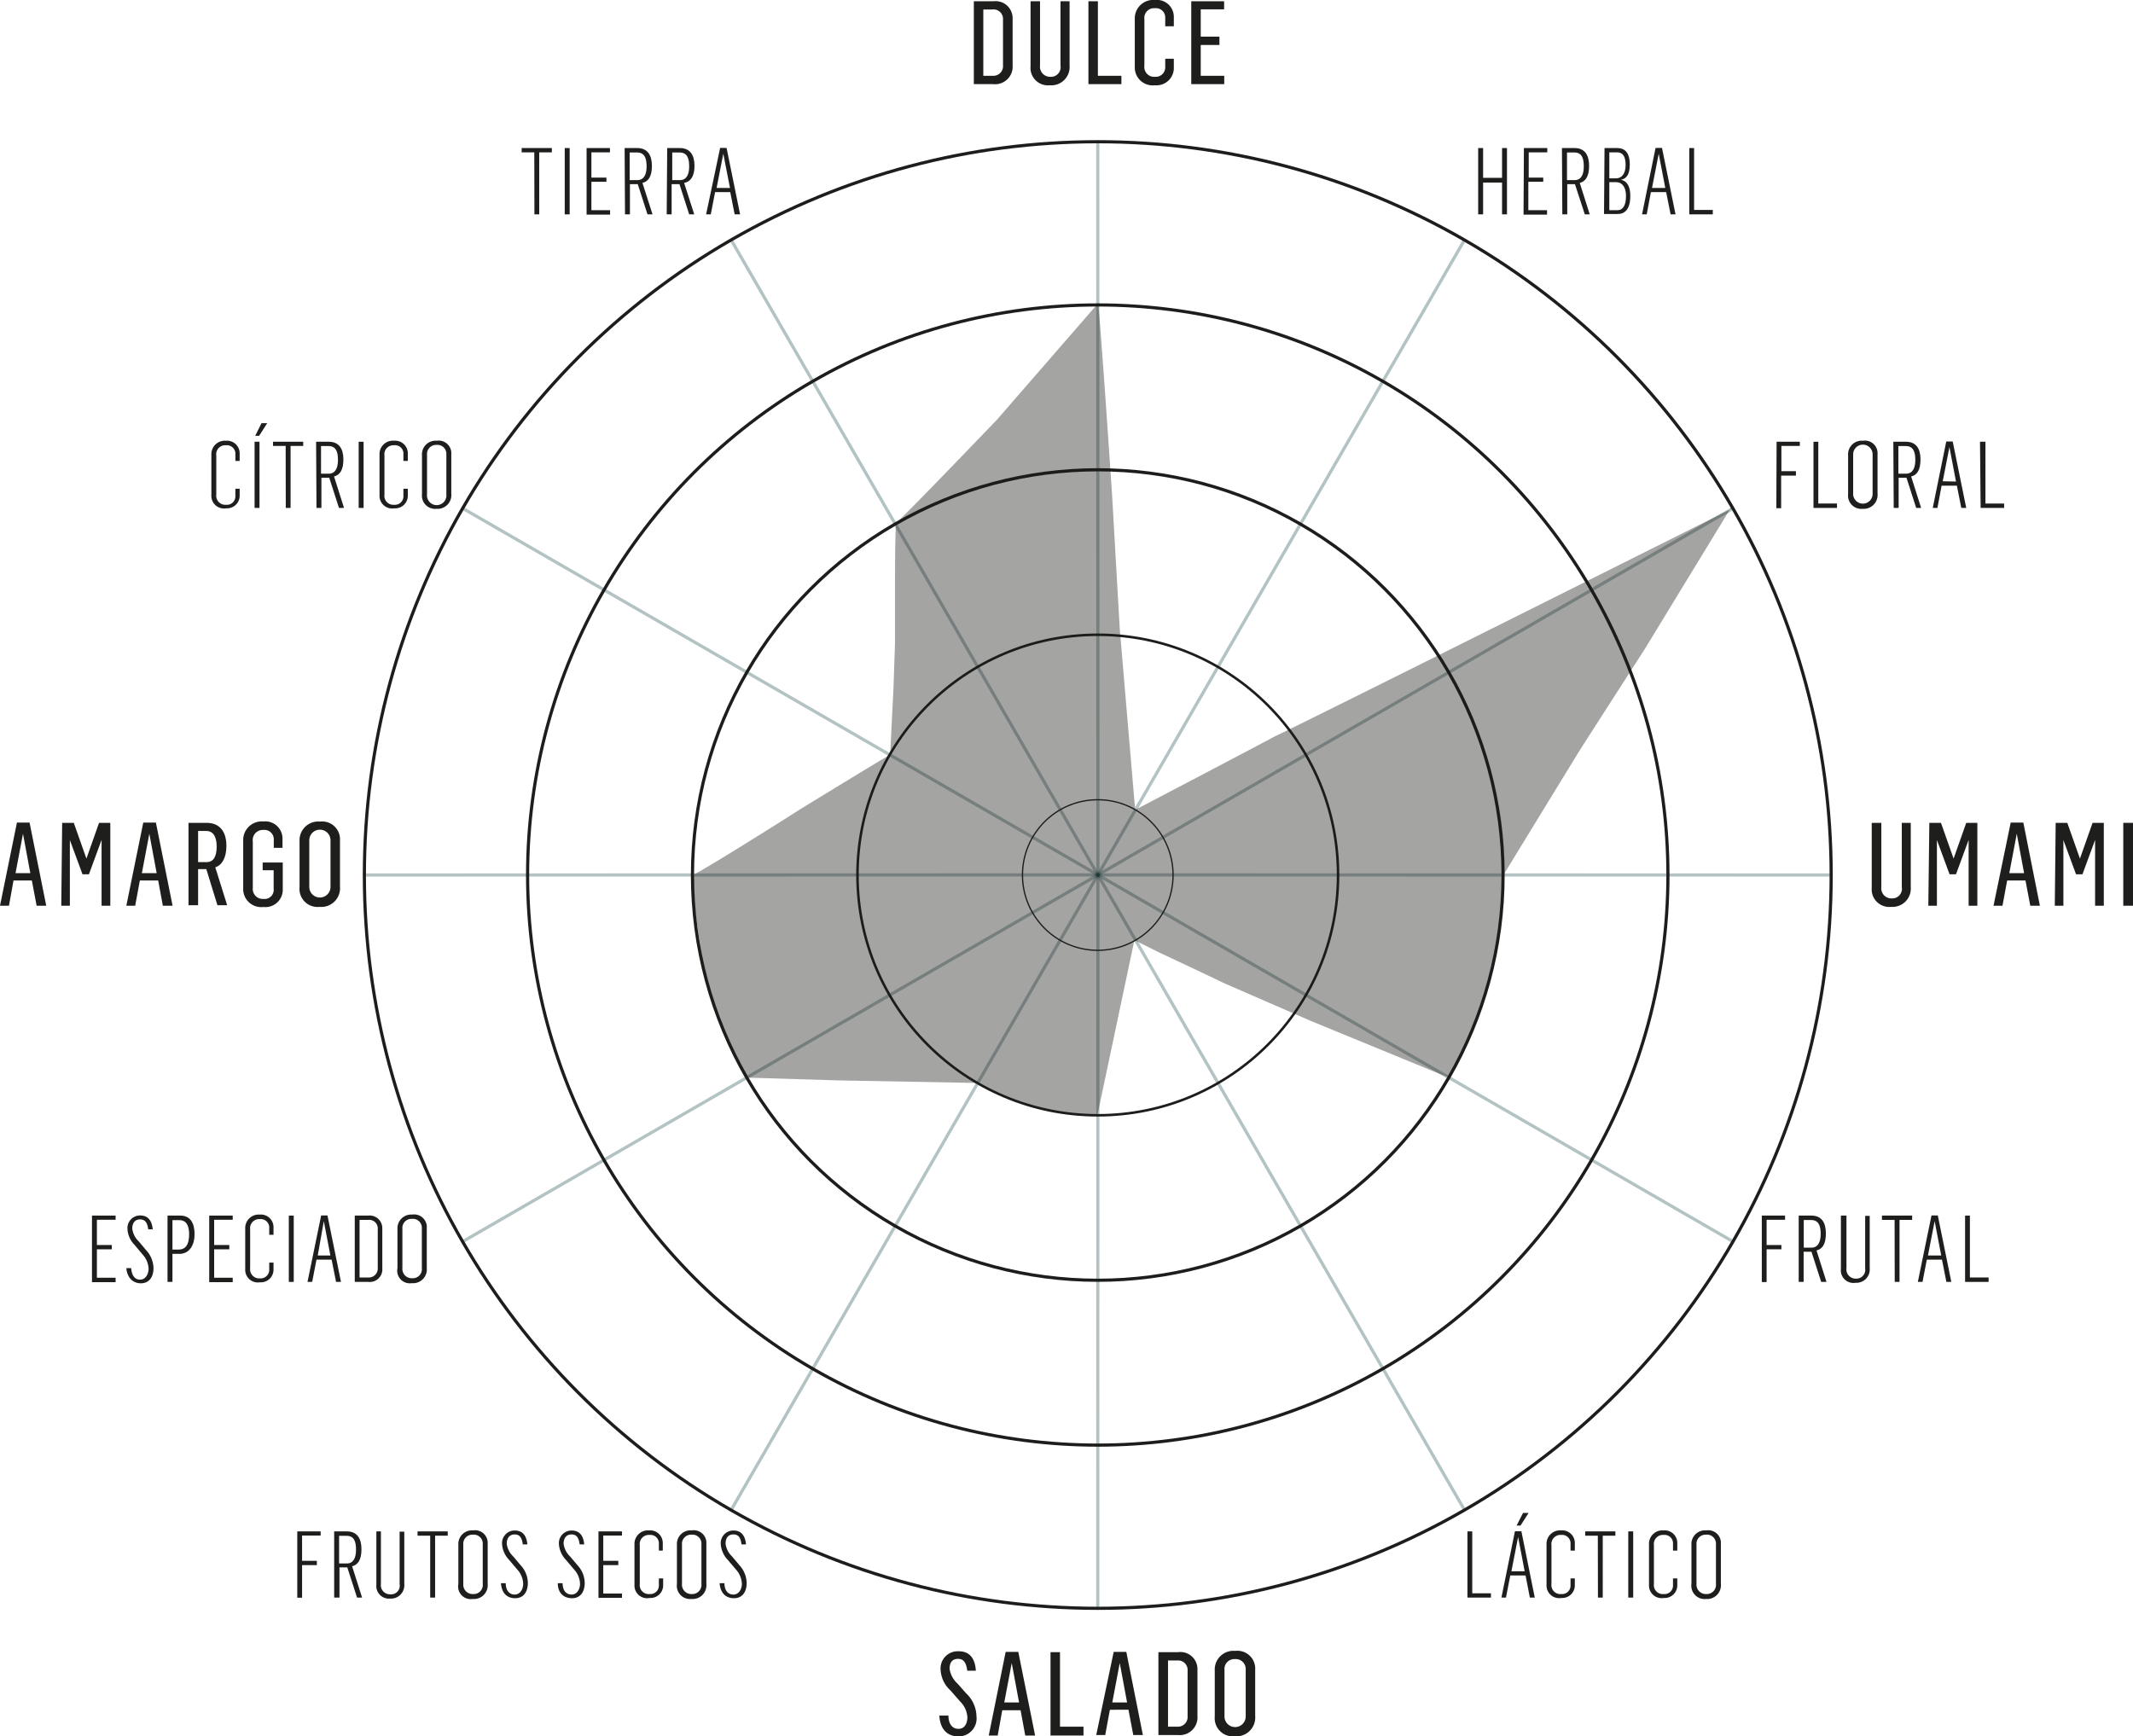 <svg xmlns="http://www.w3.org/2000/svg" viewBox="0 0 168.83 137.45"><defs><style>.cls-1{isolation:isolate;}.cls-2,.cls-3,.cls-4,.cls-5{fill:none;stroke-miterlimit:10;}.cls-2{stroke:#023333;opacity:0.3;}.cls-2,.cls-4{stroke-width:0.25px;}.cls-3,.cls-4,.cls-5{stroke:#1d1e1c;}.cls-3{stroke-width:0.2px;}.cls-5{stroke-width:0.1px;}.cls-6{mix-blend-mode:multiply;}.cls-7{fill:#1e1e1c;}.cls-8{fill:#1d1d1b;opacity:0.4;}</style></defs><g class="cls-1"><g id="Capa_1" data-name="Capa 1"><line class="cls-2" x1="86.9" y1="69.26" x2="115.92" y2="18.99"/><line class="cls-2" x1="137.17" y1="40.24" x2="86.9" y2="69.26"/><line class="cls-2" x1="144.95" y1="69.27" x2="86.9" y2="69.26"/><line class="cls-2" x1="137.17" y1="98.29" x2="86.9" y2="69.26"/><line class="cls-2" x1="115.92" y1="119.54" x2="86.9" y2="69.26"/><line class="cls-2" x1="86.89" y1="127.32" x2="86.9" y2="69.26"/><line class="cls-2" x1="57.87" y1="119.54" x2="86.9" y2="69.26"/><line class="cls-2" x1="36.62" y1="98.29" x2="86.9" y2="69.26"/><line class="cls-2" x1="28.84" y1="69.27" x2="86.9" y2="69.26"/><line class="cls-2" x1="36.62" y1="40.24" x2="86.9" y2="69.26"/><line class="cls-2" x1="57.87" y1="18.99" x2="86.9" y2="69.26"/><line class="cls-2" x1="86.89" y1="11.21" x2="86.9" y2="69.26"/><circle class="cls-3" cx="86.89" cy="69.27" r="19.02"/><circle class="cls-4" cx="86.89" cy="69.27" r="32.08"/><circle class="cls-4" cx="86.89" cy="69.27" r="45.13"/><circle class="cls-4" cx="86.89" cy="69.27" r="58.05"/><circle class="cls-5" cx="86.89" cy="69.27" r="5.96"/><g class="cls-6"><path class="cls-7" d="M90.2,167.42l.72,0c0,.6.26,1.05.79,1.05s.71-.48.71-.92a1.9,1.9,0,0,0-.57-1.24l-.77-.88a2.37,2.37,0,0,1-.78-1.63,1.36,1.36,0,0,1,1.43-1.47c.72,0,1.29.39,1.36,1.54l-.68,0c-.08-.64-.29-.94-.73-.94s-.67.27-.67.79a2,2,0,0,0,.64,1.18l.68.77a2.56,2.56,0,0,1,.81,1.81,1.42,1.42,0,0,1-1.44,1.59C90.8,169.06,90.26,168.47,90.2,167.42Z" transform="translate(-15.85 -31.61)"/><path class="cls-7" d="M95.45,162.38h1L97.78,169H97l-.37-2H95.18l-.36,2h-.71Zm1.06,4-.58-3.12h0l-.59,3.12Z" transform="translate(-15.85 -31.61)"/><path class="cls-7" d="M99,162.4h.75v5.9h1.86V169H99Z" transform="translate(-15.85 -31.61)"/><path class="cls-7" d="M104,162.38h1l1.31,6.58h-.76l-.38-2H103.7l-.37,2h-.71Zm1.06,4-.58-3.12h0l-.59,3.12Z" transform="translate(-15.85 -31.61)"/><path class="cls-7" d="M107.54,162.4h1.56a1.35,1.35,0,0,1,1.53,1.38v3.69a1.4,1.4,0,0,1-1.55,1.49h-1.54Zm1.49,5.9a.77.77,0,0,0,.82-.84v-3.6a.75.75,0,0,0-.82-.8h-.73v5.24Z" transform="translate(-15.85 -31.61)"/><path class="cls-7" d="M112,167.49v-3.63a1.48,1.48,0,0,1,1.62-1.56,1.41,1.41,0,0,1,1.58,1.48v3.68a1.49,1.49,0,0,1-1.61,1.6A1.44,1.44,0,0,1,112,167.49Zm2.45,0v-3.72a.79.79,0,0,0-.86-.82.78.78,0,0,0-.82.85v3.69a.84.84,0,1,0,1.68,0Z" transform="translate(-15.85 -31.61)"/></g><g class="cls-6"><path class="cls-7" d="M92.93,31.71h1.55A1.35,1.35,0,0,1,96,33.09v3.69a1.39,1.39,0,0,1-1.54,1.49H92.93Zm1.48,5.9a.77.77,0,0,0,.83-.84V33.16a.75.75,0,0,0-.83-.8h-.73v5.25Z" transform="translate(-15.85 -31.61)"/><path class="cls-7" d="M97.42,36.86V31.71h.75v5.08a.8.8,0,0,0,.83.9.76.76,0,0,0,.79-.89V31.71h.72v5.1a1.45,1.45,0,0,1-1.57,1.55A1.38,1.38,0,0,1,97.42,36.86Z" transform="translate(-15.85 -31.61)"/><path class="cls-7" d="M102,31.71h.75v5.9h1.86v.66H102Z" transform="translate(-15.85 -31.61)"/><path class="cls-7" d="M105.67,36.89V33.11a1.46,1.46,0,0,1,1.6-1.5,1.34,1.34,0,0,1,1.49,1.33v.75h-.68v-.64a.74.74,0,0,0-.82-.79.77.77,0,0,0-.83.87v3.68a.78.78,0,0,0,.85.88.75.75,0,0,0,.8-.78v-.65h.68v.68a1.37,1.37,0,0,1-1.49,1.42A1.42,1.42,0,0,1,105.67,36.89Z" transform="translate(-15.85 -31.61)"/><path class="cls-7" d="M110.14,31.71h2.6v.64h-1.85v2.16h1.48v.66h-1.48v2.44h1.86v.66h-2.61Z" transform="translate(-15.85 -31.61)"/></g><g class="cls-6"><path class="cls-7" d="M58.14,43.67h-1v-.34h2.39v.34h-1v4.91h-.38Z" transform="translate(-15.85 -31.61)"/><path class="cls-7" d="M60.55,43.33h.39v5.25h-.39Z" transform="translate(-15.85 -31.61)"/><path class="cls-7" d="M62.28,43.33h1.85v.34H62.66v2h1.19V46H62.66v2.25h1.48v.35H62.28Z" transform="translate(-15.85 -31.61)"/><path class="cls-7" d="M65.29,43.33h1c.81,0,1.16.56,1.16,1.41s-.29,1.24-.75,1.35l.8,2.49h-.4l-.77-2.39h-.62v2.39h-.39Zm1,2.54c.51,0,.74-.42.74-1.08s-.16-1.11-.77-1.11h-.57v2.19Z" transform="translate(-15.85 -31.61)"/><path class="cls-7" d="M68.66,43.33h1c.81,0,1.16.56,1.16,1.41S70.5,46,70,46.09l.8,2.49h-.4l-.77-2.39h-.62v2.39h-.39Zm1,2.54c.51,0,.74-.42.74-1.08s-.16-1.11-.77-1.11h-.57v2.19Z" transform="translate(-15.85 -31.61)"/><path class="cls-7" d="M72.85,43.32h.51l1.07,5.26H74l-.35-1.76h-1.2l-.34,1.76h-.37Zm.78,3.17-.53-2.71h0l-.53,2.71Z" transform="translate(-15.85 -31.61)"/></g><g class="cls-6"><path class="cls-7" d="M32.58,70.81V67.62a1.07,1.07,0,0,1,1.16-1.12,1,1,0,0,1,1.08,1v.6h-.34v-.52a.67.67,0,0,0-.74-.72.71.71,0,0,0-.77.81v3.09a.72.72,0,0,0,.78.81.67.67,0,0,0,.73-.71V70.3h.34v.55a1,1,0,0,1-1.07,1A1,1,0,0,1,32.58,70.81Z" transform="translate(-15.85 -31.61)"/><path class="cls-7" d="M36,66.58h.39v5.24H36Zm.55-1.47H37l-.64,1h-.31Z" transform="translate(-15.85 -31.61)"/><path class="cls-7" d="M38.46,66.91h-1v-.33h2.39v.33h-1v4.91h-.38Z" transform="translate(-15.85 -31.61)"/><path class="cls-7" d="M40.87,66.58h1c.81,0,1.16.55,1.16,1.4s-.29,1.24-.74,1.35l.79,2.49h-.4l-.77-2.39h-.62v2.39h-.39Zm1,2.53c.5,0,.73-.42.73-1.08s-.15-1.11-.76-1.11h-.58v2.19Z" transform="translate(-15.85 -31.61)"/><path class="cls-7" d="M44.24,66.58h.39v5.24h-.39Z" transform="translate(-15.85 -31.61)"/><path class="cls-7" d="M45.89,70.81V67.62a1.06,1.06,0,0,1,1.16-1.12,1,1,0,0,1,1.08,1v.6h-.35v-.52a.66.66,0,0,0-.74-.72.71.71,0,0,0-.76.81v3.09a.71.71,0,0,0,.77.81.67.67,0,0,0,.73-.71V70.3h.35v.55a1,1,0,0,1-1.08,1A1,1,0,0,1,45.89,70.81Z" transform="translate(-15.85 -31.61)"/><path class="cls-7" d="M49.25,70.73V67.65a1.08,1.08,0,0,1,1.17-1.15,1,1,0,0,1,1.15,1.07v3.12a1.09,1.09,0,0,1-1.17,1.2A1.05,1.05,0,0,1,49.25,70.73Zm1.93,0V67.58a.71.71,0,0,0-.78-.75.72.72,0,0,0-.75.78v3.13a.77.77,0,1,0,1.53,0Z" transform="translate(-15.85 -31.61)"/></g><g class="cls-6"><path class="cls-7" d="M132.85,43.33h.39v2.36h1.5V43.33h.39v5.25h-.39V46.06h-1.5v2.52h-.39Z" transform="translate(-15.85 -31.61)"/><path class="cls-7" d="M136.47,43.33h1.85v.34h-1.47v2H138V46h-1.18v2.25h1.48v.35h-1.86Z" transform="translate(-15.85 -31.61)"/><path class="cls-7" d="M139.48,43.33h1c.81,0,1.15.56,1.15,1.41s-.29,1.24-.74,1.35l.79,2.49h-.39l-.78-2.39h-.61v2.39h-.39Zm1,2.54c.51,0,.73-.42.73-1.08s-.15-1.11-.76-1.11h-.57v2.19Z" transform="translate(-15.85 -31.61)"/><path class="cls-7" d="M142.85,43.33h1c.73,0,1,.52,1,1.3s-.26,1.14-.71,1.21v0c.57.11.75.65.75,1.27,0,1.06-.42,1.44-1,1.44h-1.08Zm.9,2.4c.43,0,.77-.32.77-1.06s-.27-1-.67-1h-.62v2.06Zm.12,2.52c.44,0,.68-.38.68-1.13s-.34-1.09-.79-1.09h-.53v2.22Z" transform="translate(-15.85 -31.61)"/><path class="cls-7" d="M146.89,43.32h.51l1.07,5.26h-.39l-.35-1.76h-1.21l-.33,1.76h-.37Zm.77,3.17-.52-2.71h0l-.53,2.71Z" transform="translate(-15.85 -31.61)"/><path class="cls-7" d="M149.56,43.33h.38v4.9h1.48v.35h-1.86Z" transform="translate(-15.85 -31.61)"/></g><g class="cls-6"><path class="cls-7" d="M39.38,152.84h1.85v.33H39.76v2h1.17v.34H39.76v2.58h-.38Z" transform="translate(-15.85 -31.61)"/><path class="cls-7" d="M42.3,152.84h1c.81,0,1.16.55,1.16,1.41s-.29,1.24-.74,1.35l.79,2.48h-.4l-.77-2.39h-.62v2.39H42.3Zm1,2.54c.5,0,.73-.42.73-1.08s-.15-1.11-.76-1.11h-.58v2.19Z" transform="translate(-15.85 -31.61)"/><path class="cls-7" d="M45.64,157.05v-4.21H46V157a.72.72,0,0,0,.75.82.68.68,0,0,0,.73-.8v-4.16h.37V157a1.06,1.06,0,0,1-1.13,1.16A1,1,0,0,1,45.64,157.05Z" transform="translate(-15.85 -31.61)"/><path class="cls-7" d="M49.9,153.18h-1v-.34h2.39v.34h-1v4.9H49.9Z" transform="translate(-15.85 -31.61)"/><path class="cls-7" d="M52.13,157v-3.09a1.08,1.08,0,0,1,1.17-1.15,1,1,0,0,1,1.15,1.07V157a1.09,1.09,0,0,1-1.18,1.19A1,1,0,0,1,52.13,157Zm1.93,0v-3.15a.71.71,0,0,0-.78-.75.72.72,0,0,0-.76.78V157a.74.74,0,0,0,.78.8A.72.72,0,0,0,54.06,157Z" transform="translate(-15.85 -31.61)"/><path class="cls-7" d="M55.5,156.94h.38c0,.56.27.9.71.9s.67-.44.67-.85a1.74,1.74,0,0,0-.44-1.1l-.68-.8a2,2,0,0,1-.55-1.23,1,1,0,0,1,1-1.09c.54,0,.93.3,1,1.1h-.36c-.07-.57-.28-.79-.64-.79s-.63.23-.63.74a1.68,1.68,0,0,0,.51,1l.58.69a2.1,2.1,0,0,1,.58,1.41c0,.73-.36,1.21-1,1.21S55.56,157.74,55.5,156.94Z" transform="translate(-15.85 -31.61)"/><path class="cls-7" d="M60,156.94h.38c0,.56.27.9.71.9s.67-.44.67-.85a1.74,1.74,0,0,0-.44-1.1l-.68-.8a2,2,0,0,1-.55-1.23,1,1,0,0,1,1-1.09c.54,0,.93.3,1,1.1h-.36c-.07-.57-.28-.79-.64-.79s-.63.23-.63.74a1.68,1.68,0,0,0,.51,1l.58.69a2.1,2.1,0,0,1,.58,1.41c0,.73-.36,1.21-1,1.21S60,157.74,60,156.94Z" transform="translate(-15.85 -31.61)"/><path class="cls-7" d="M63.22,152.84h1.86v.33H63.6v2h1.19v.34H63.6v2.25h1.48v.34H63.22Z" transform="translate(-15.85 -31.61)"/><path class="cls-7" d="M66.07,157.07v-3.19a1.07,1.07,0,0,1,1.16-1.12,1,1,0,0,1,1.08,1v.6H68v-.51a.67.67,0,0,0-.74-.73.72.72,0,0,0-.77.82V157a.71.71,0,0,0,.78.8.67.67,0,0,0,.73-.71v-.53h.34v.55a1,1,0,0,1-1.07,1A1,1,0,0,1,66.07,157.07Z" transform="translate(-15.85 -31.61)"/><path class="cls-7" d="M69.43,157v-3.09a1.08,1.08,0,0,1,1.18-1.15,1,1,0,0,1,1.15,1.07V157a1.09,1.09,0,0,1-1.18,1.19A1.05,1.05,0,0,1,69.43,157Zm1.94,0v-3.15a.71.71,0,0,0-.78-.75.72.72,0,0,0-.76.78V157a.74.74,0,0,0,.77.8A.73.73,0,0,0,71.37,157Z" transform="translate(-15.85 -31.61)"/><path class="cls-7" d="M72.81,156.94h.38c0,.56.27.9.71.9s.67-.44.67-.85a1.79,1.79,0,0,0-.44-1.1l-.68-.8a2,2,0,0,1-.55-1.23,1,1,0,0,1,1-1.09c.54,0,.92.3,1,1.1h-.36c-.06-.57-.27-.79-.64-.79s-.62.23-.62.74a1.68,1.68,0,0,0,.51,1l.58.69a2.15,2.15,0,0,1,.58,1.41c0,.73-.36,1.21-1,1.21S72.87,157.74,72.81,156.94Z" transform="translate(-15.85 -31.61)"/></g><g class="cls-6"><path class="cls-7" d="M132,152.84h.38v4.9h1.48v.34H132Z" transform="translate(-15.85 -31.61)"/><path class="cls-7" d="M135.76,152.83h.51l1.06,5.25h-.39l-.34-1.75h-1.21l-.34,1.75h-.36Zm.77,3.17-.52-2.72h0l-.53,2.72Zm-.13-4.62h.44l-.64,1h-.31Z" transform="translate(-15.85 -31.61)"/><path class="cls-7" d="M138.26,157.07v-3.19a1.07,1.07,0,0,1,1.16-1.12,1,1,0,0,1,1.08,1v.6h-.34v-.51a.67.67,0,0,0-.74-.73.72.72,0,0,0-.77.82V157a.71.71,0,0,0,.78.8.67.67,0,0,0,.73-.71v-.53h.34v.55a1,1,0,0,1-1.07,1A1,1,0,0,1,138.26,157.07Z" transform="translate(-15.85 -31.61)"/><path class="cls-7" d="M142.32,153.18h-1v-.34h2.39v.34h-1v4.9h-.38Z" transform="translate(-15.85 -31.61)"/><path class="cls-7" d="M144.73,152.84h.39v5.24h-.39Z" transform="translate(-15.85 -31.61)"/><path class="cls-7" d="M146.37,157.07v-3.19a1.07,1.07,0,0,1,1.16-1.12,1,1,0,0,1,1.08,1v.6h-.34v-.51a.67.67,0,0,0-.74-.73.72.72,0,0,0-.77.82V157a.71.71,0,0,0,.78.8.67.67,0,0,0,.73-.71v-.53h.34v.55a1,1,0,0,1-1.07,1A1,1,0,0,1,146.37,157.07Z" transform="translate(-15.85 -31.61)"/><path class="cls-7" d="M149.73,157v-3.09a1.08,1.08,0,0,1,1.18-1.15,1,1,0,0,1,1.15,1.07V157a1.09,1.09,0,0,1-1.18,1.19A1.05,1.05,0,0,1,149.73,157Zm1.94,0v-3.15a.71.71,0,0,0-.78-.75.72.72,0,0,0-.76.78V157a.74.74,0,0,0,.77.8A.73.73,0,0,0,151.67,157Z" transform="translate(-15.85 -31.61)"/></g><g class="cls-6"><path class="cls-7" d="M156.47,66.58h1.84v.33h-1.46v2H158v.35h-1.17v2.58h-.38Z" transform="translate(-15.85 -31.61)"/><path class="cls-7" d="M159.39,66.58h.38v4.89h1.48v.35h-1.86Z" transform="translate(-15.85 -31.61)"/><path class="cls-7" d="M162.13,70.73V67.65a1.08,1.08,0,0,1,1.18-1.15,1,1,0,0,1,1.15,1.07v3.12a1.1,1.1,0,0,1-1.18,1.2A1.05,1.05,0,0,1,162.13,70.73Zm1.94,0V67.58a.77.77,0,0,0-1.54,0v3.13a.77.77,0,1,0,1.54,0Z" transform="translate(-15.85 -31.61)"/><path class="cls-7" d="M165.71,66.58h1c.81,0,1.15.55,1.15,1.4s-.28,1.24-.74,1.35l.79,2.49h-.39l-.77-2.39h-.62v2.39h-.39Zm1,2.53c.51,0,.74-.42.74-1.08s-.16-1.11-.77-1.11h-.57v2.19Z" transform="translate(-15.85 -31.61)"/><path class="cls-7" d="M169.9,66.56h.51l1.07,5.26h-.39l-.35-1.76h-1.21l-.33,1.76h-.37Zm.77,3.17L170.15,67h0l-.53,2.71Z" transform="translate(-15.85 -31.61)"/><path class="cls-7" d="M172.57,66.58H173v4.89h1.48v.35h-1.86Z" transform="translate(-15.85 -31.61)"/></g><g class="cls-6"><path class="cls-7" d="M23.13,127.84H25v.33H23.52v2H24.7v.34H23.52v2.25H25v.35H23.13Z" transform="translate(-15.85 -31.61)"/><path class="cls-7" d="M25.85,132l.38,0c.05.56.27.91.71.91s.67-.45.67-.86a1.75,1.75,0,0,0-.44-1.09l-.68-.81a1.94,1.94,0,0,1-.55-1.23,1,1,0,0,1,1-1.09c.54,0,.92.3,1,1.1h-.36c-.06-.56-.28-.79-.64-.79s-.62.23-.62.74a1.68,1.68,0,0,0,.51,1l.58.69A2.17,2.17,0,0,1,28,132c0,.72-.36,1.2-1,1.2S25.91,132.74,25.85,132Z" transform="translate(-15.85 -31.61)"/><path class="cls-7" d="M29.11,127.84h1c.85,0,1.14.65,1.14,1.48s-.39,1.55-1.2,1.55H29.5v2.22h-.39Zm.88,2.69c.58,0,.83-.44.83-1.21,0-.62-.18-1.12-.78-1.12H29.5v2.33Z" transform="translate(-15.85 -31.61)"/><path class="cls-7" d="M32.41,127.84h1.86v.33H32.8v2H34v.34H32.8v2.25h1.47v.35H32.41Z" transform="translate(-15.85 -31.61)"/><path class="cls-7" d="M35.26,132.07v-3.18a1.07,1.07,0,0,1,1.16-1.13,1,1,0,0,1,1.08,1v.6h-.34v-.51a.67.67,0,0,0-.74-.73.72.72,0,0,0-.77.82V132a.72.72,0,0,0,.78.81.68.68,0,0,0,.73-.72v-.53h.34v.56a1,1,0,0,1-1.07,1A1,1,0,0,1,35.26,132.07Z" transform="translate(-15.85 -31.61)"/><path class="cls-7" d="M38.71,127.84h.39v5.25h-.39Z" transform="translate(-15.85 -31.61)"/><path class="cls-7" d="M41.27,127.83h.5l1.07,5.26h-.39l-.35-1.76H40.9l-.34,1.76h-.37ZM42,131l-.52-2.72h0L41,131Z" transform="translate(-15.85 -31.61)"/><path class="cls-7" d="M43.93,127.84H45a1,1,0,0,1,1.11,1V132A1,1,0,0,1,45,133.09H43.93Zm1.06,4.9a.71.71,0,0,0,.76-.76v-3.07a.68.68,0,0,0-.75-.73h-.69v4.56Z" transform="translate(-15.85 -31.61)"/><path class="cls-7" d="M47.31,132v-3.08a1.09,1.09,0,0,1,1.17-1.16,1,1,0,0,1,1.15,1.07V132a1.09,1.09,0,0,1-1.18,1.19A1,1,0,0,1,47.31,132Zm1.93,0v-3.15a.71.71,0,0,0-.78-.75.72.72,0,0,0-.76.78V132a.74.74,0,0,0,.78.8A.72.72,0,0,0,49.24,132Z" transform="translate(-15.85 -31.61)"/></g><g class="cls-6"><path class="cls-7" d="M155.3,127.84h1.84v.33h-1.46v2h1.17v.34h-1.17v2.59h-.38Z" transform="translate(-15.85 -31.61)"/><path class="cls-7" d="M158.22,127.84h1c.81,0,1.15.55,1.15,1.41s-.28,1.24-.74,1.35l.79,2.49H160l-.77-2.39h-.62v2.39h-.39Zm1,2.54c.51,0,.74-.42.74-1.08s-.16-1.11-.77-1.11h-.57v2.19Z" transform="translate(-15.85 -31.61)"/><path class="cls-7" d="M161.56,132.06v-4.22H162V132a.73.73,0,0,0,.75.83.7.7,0,0,0,.73-.81v-4.16h.36V132a1.06,1.06,0,0,1-1.12,1.16A1,1,0,0,1,161.56,132.06Z" transform="translate(-15.85 -31.61)"/><path class="cls-7" d="M165.81,128.18h-1v-.34h2.39v.34h-1v4.91h-.38Z" transform="translate(-15.85 -31.61)"/><path class="cls-7" d="M168.73,127.83h.5l1.07,5.26h-.39l-.35-1.76h-1.2l-.34,1.76h-.37Zm.77,3.17-.52-2.72h0l-.53,2.72Z" transform="translate(-15.85 -31.61)"/><path class="cls-7" d="M171.39,127.84h.38v4.9h1.48v.35h-1.86Z" transform="translate(-15.85 -31.61)"/></g><g class="cls-6"><path class="cls-7" d="M17.19,96.73h1l1.32,6.58h-.76l-.38-2H16.92l-.36,2h-.71Zm1.06,4-.58-3.12h0l-.59,3.12Z" transform="translate(-15.85 -31.61)"/><path class="cls-7" d="M20.77,96.75h.92l1,2.83h0l1-2.83h.89v6.56h-.69V98.1h0l-1,2.72h-.51l-1-2.71h0v5.2h-.68Z" transform="translate(-15.85 -31.61)"/><path class="cls-7" d="M27.19,96.73h1l1.32,6.58h-.77l-.37-2H26.92l-.37,2h-.7Zm1.06,4-.58-3.12h0l-.59,3.12Z" transform="translate(-15.85 -31.61)"/><path class="cls-7" d="M30.77,96.75h1.44c1,0,1.56.66,1.56,1.82,0,.93-.34,1.53-.88,1.7l.94,3h-.77l-.88-2.86h-.65v2.86h-.76Zm1.42,3.11c.55,0,.81-.43.81-1.23,0-.64-.19-1.24-.83-1.24h-.64v2.47Z" transform="translate(-15.85 -31.61)"/><path class="cls-7" d="M35.1,101.92V98.16a1.47,1.47,0,0,1,1.6-1.52A1.36,1.36,0,0,1,38.21,98v.73h-.69v-.64a.74.74,0,0,0-.82-.78.8.8,0,0,0-.84.91v3.67a.79.79,0,0,0,.84.88.72.72,0,0,0,.81-.8v-1.47h-.87v-.61h1.59V102a1.37,1.37,0,0,1-1.52,1.41A1.43,1.43,0,0,1,35.1,101.92Z" transform="translate(-15.85 -31.61)"/><path class="cls-7" d="M39.56,101.84V98.2a1.48,1.48,0,0,1,1.62-1.55,1.41,1.41,0,0,1,1.58,1.48v3.67a1.48,1.48,0,0,1-1.61,1.6A1.43,1.43,0,0,1,39.56,101.84Zm2.45,0V98.13a.84.84,0,0,0-1.68,0v3.69a.84.84,0,1,0,1.68,0Z" transform="translate(-15.85 -31.61)"/></g><g class="cls-6"><path class="cls-7" d="M164,101.9V96.75h.76v5.08a.8.8,0,0,0,.83.9.76.76,0,0,0,.79-.89V96.75h.71v5.1a1.45,1.45,0,0,1-1.56,1.55A1.39,1.39,0,0,1,164,101.9Z" transform="translate(-15.85 -31.61)"/><path class="cls-7" d="M168.56,96.75h.92l1,2.83h0l1-2.83h.88v6.56h-.69V98.1h0l-1,2.72h-.51l-1-2.71h0v5.2h-.68Z" transform="translate(-15.85 -31.61)"/><path class="cls-7" d="M175,96.73h1l1.31,6.58h-.76l-.38-2h-1.45l-.37,2h-.71Zm1.06,4-.58-3.12h0l-.59,3.12Z" transform="translate(-15.85 -31.61)"/><path class="cls-7" d="M178.56,96.75h.92l1,2.83h0l1-2.83h.89v6.56h-.69V98.1h0l-1,2.72h-.51l-1-2.71h0v5.2h-.68Z" transform="translate(-15.85 -31.61)"/><path class="cls-7" d="M183.91,96.75h.77v6.56h-.77Z" transform="translate(-15.85 -31.61)"/></g><path class="cls-8" d="M104.48,81.39l1.22,14.33s11-5.76,11-5.79c2.17-1,33.56-16.72,36.27-18.08.07,0-.09-.16-.1-.07L146,83.05s-5.35,8.31-5.33,8.31l-5.82,9.51c.22,1.29-.8,7.36-1.27,8.88l-1.19,3.46c-.05,0-1.76,3.71-1.81,3.73l-11-4.52-6.89-3c-.34-.18-4.83-2.29-5.05-2.39l-2-1-2.93,13.86h0c-.07,0-3.54-.09-3.73-.37,0,0-2.81-.72-2.82-.73l-3-1.45-10.89-.2L75,116.92a31.34,31.34,0,0,1-3.5-8.9l-.8-5.5a15.14,15.14,0,0,1,0-1.65c.83-.36,7.11-4.31,8.41-5.15.3-.19,6.77-4.14,7.2-4.37l.26-5.3.12-3.48V78c0-.39,0-4.91.11-5,1.3-1.21,7.92-8.13,7.93-8.13l7.82-9c.11-.16.22-.33.23-.21.27,2.86,1.08,14.9,1.09,15.08Z" transform="translate(-15.85 -31.61)"/></g></g></svg>